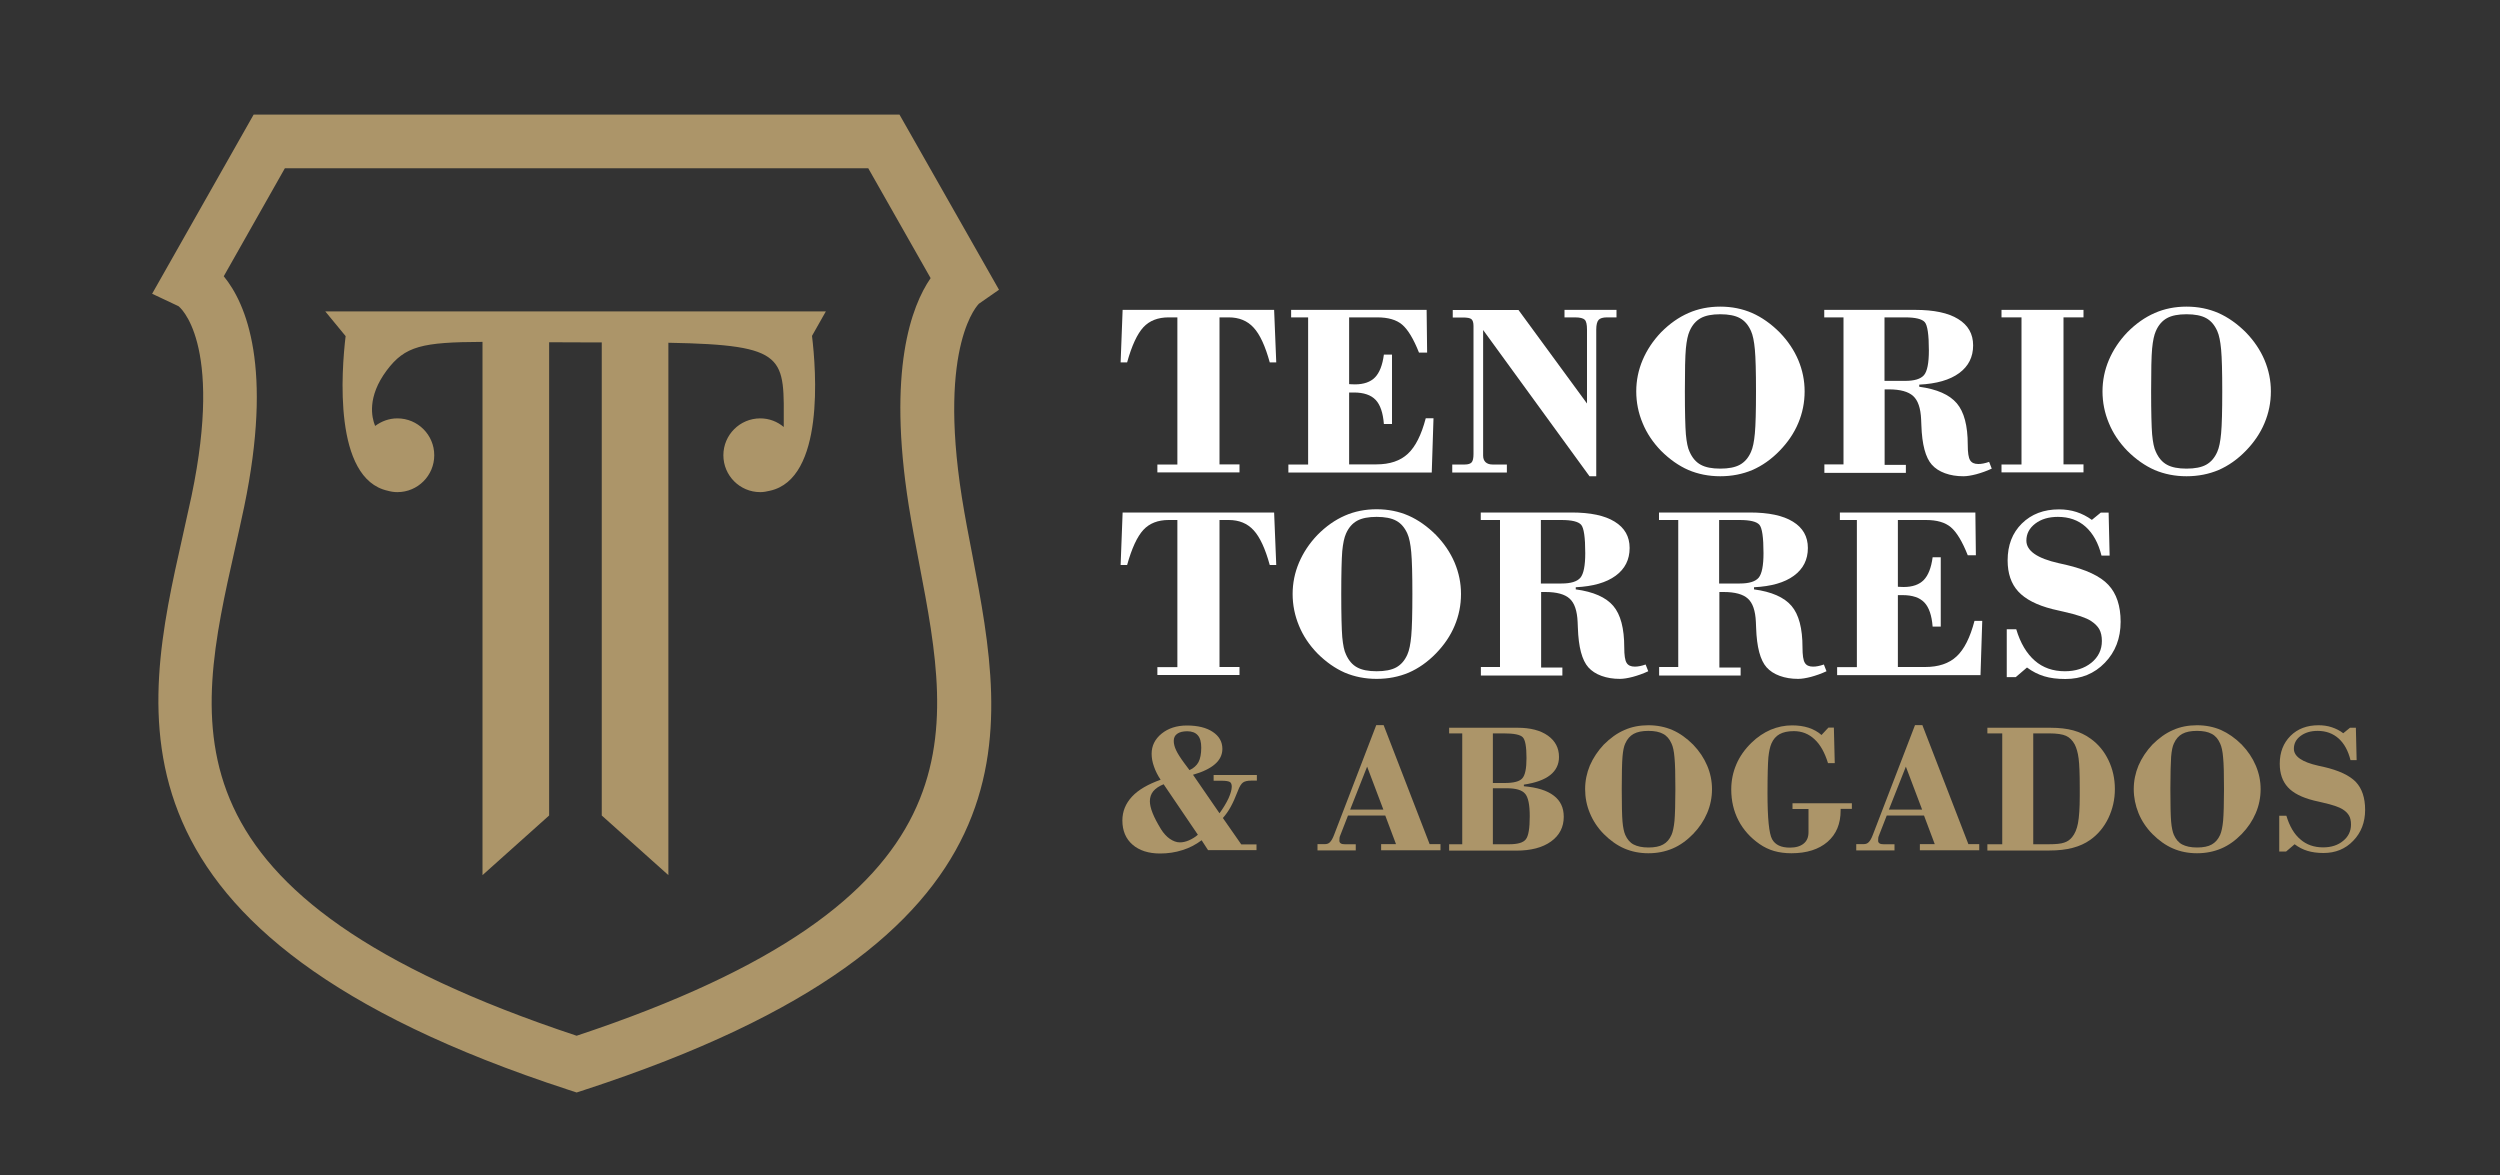 <?xml version="1.0" encoding="UTF-8"?> <svg xmlns="http://www.w3.org/2000/svg" xmlns:xlink="http://www.w3.org/1999/xlink" version="1.1" id="Capa_1" x="0px" y="0px" viewBox="0 0 200 94" style="enable-background:new 0 0 200 94;" xml:space="preserve"><rect x="0" y="0" width="200" height="94" fill="#333333" stroke="none"/> <style type="text/css"> .st0{fill:#AC9569;} .st1{fill:#FFFFFF;} </style> <path class="st0" d="M46.13,87.4l-0.67-0.22C7.44,74.77,11.41,57.13,14.6,42.95c0.25-1.1,0.49-2.19,0.72-3.26l0,0 c2.59-12.4-1.01-15.19-1.05-15.2l-2.1-0.99l8.12-14.33h51.67l7.96,14.01l-1.61,1.12c0,0,0,0,0,0c0.01,0-3.31,3.12-1.36,15.49 c0.24,1.51,0.53,3.03,0.83,4.57c2.76,14.43,5.89,30.78-30.98,42.82L46.13,87.4z M17.9,22.1c1.81,2.21,3.95,7.3,1.63,18.46l0,0 c-0.23,1.1-0.48,2.21-0.73,3.33c-3.22,14.31-6.26,27.82,27.33,38.97c32.57-10.82,30.06-23.88,27.42-37.7 c-0.3-1.58-0.6-3.15-0.85-4.71c-1.71-10.83,0.2-15.95,1.75-18.2l-4.99-8.79H22.79L17.9,22.1z"></path> <g> <path class="st1" d="M92.59,37.8v-0.64h1.6V25.39h-0.7c-0.85,0-1.53,0.26-2.02,0.79c-0.49,0.53-0.93,1.47-1.3,2.81h-0.52l0.16-4.2 h12.12l0.17,4.2h-0.52c-0.36-1.31-0.79-2.24-1.29-2.78c-0.5-0.55-1.17-0.82-1.99-0.82h-0.74v11.76h1.6v0.64H92.59z"></path> <path class="st1" d="M103.07,37.8v-0.64h1.58V25.39h-1.36v-0.6h10.84l0.04,3.42h-0.65c-0.44-1.11-0.89-1.85-1.35-2.24 c-0.46-0.39-1.12-0.58-1.99-0.58h-2.25v5.34c0.05,0.01,0.11,0.01,0.18,0.01c0.07,0,0.16,0.01,0.28,0.01c0.71,0,1.25-0.19,1.61-0.56 c0.36-0.37,0.6-0.98,0.71-1.82h0.65v5.55h-0.65c-0.07-0.9-0.29-1.54-0.66-1.93c-0.37-0.39-0.95-0.59-1.74-0.59h-0.38v5.75h2.18 c1.07,0,1.91-0.28,2.52-0.85c0.61-0.57,1.08-1.51,1.43-2.84h0.62l-0.14,4.34H103.07z"></path> <path class="st1" d="M116.18,37.8v-0.64h1.01c0.26,0,0.44-0.06,0.54-0.17c0.1-0.11,0.15-0.34,0.15-0.67V26.08 c0-0.28-0.06-0.46-0.17-0.55c-0.11-0.09-0.34-0.13-0.69-0.13h-0.8v-0.6h5.26l5.48,7.48v-5.92c0-0.4-0.06-0.66-0.18-0.78 c-0.12-0.12-0.38-0.19-0.78-0.19h-0.84v-0.6h4.16v0.6h-0.76c-0.33,0-0.55,0.07-0.67,0.2c-0.12,0.13-0.19,0.39-0.19,0.77V38.1h-0.54 l-8.51-11.7v10.04c0,0.23,0.06,0.4,0.19,0.53c0.13,0.12,0.31,0.19,0.55,0.19h1.16v0.64H116.18z"></path> <path class="st1" d="M130.9,31.31c0-0.87,0.17-1.71,0.51-2.51c0.34-0.8,0.83-1.54,1.47-2.21c0.69-0.7,1.42-1.21,2.2-1.55 c0.77-0.34,1.62-0.51,2.54-0.51c0.92,0,1.77,0.17,2.55,0.51c0.77,0.34,1.51,0.86,2.2,1.55c0.65,0.67,1.15,1.41,1.49,2.21 c0.34,0.81,0.51,1.64,0.51,2.51c0,0.89-0.17,1.73-0.51,2.54c-0.34,0.81-0.84,1.54-1.49,2.21c-0.67,0.69-1.4,1.2-2.18,1.54 c-0.78,0.33-1.64,0.5-2.57,0.5c-0.92,0-1.77-0.17-2.55-0.5c-0.77-0.34-1.5-0.85-2.19-1.54c-0.64-0.66-1.14-1.4-1.47-2.21 C131.07,33.04,130.9,32.19,130.9,31.31z M134.79,31.31c0,1.67,0.03,2.81,0.08,3.44c0.06,0.63,0.15,1.1,0.3,1.4 c0.21,0.47,0.5,0.82,0.89,1.03c0.38,0.21,0.9,0.31,1.56,0.31c0.66,0,1.19-0.1,1.57-0.31c0.38-0.21,0.68-0.55,0.89-1.03 c0.15-0.33,0.25-0.83,0.31-1.49c0.06-0.66,0.09-1.78,0.09-3.35c0-1.56-0.03-2.68-0.09-3.34c-0.06-0.66-0.16-1.16-0.31-1.49 c-0.21-0.47-0.5-0.82-0.89-1.03c-0.38-0.21-0.91-0.31-1.57-0.31c-0.66,0-1.18,0.1-1.56,0.31c-0.38,0.21-0.68,0.55-0.89,1.03 c-0.14,0.31-0.24,0.77-0.3,1.4C134.81,28.51,134.79,29.65,134.79,31.31z"></path> <path class="st1" d="M145.94,37.15h1.54V25.39h-1.54v-0.6h7.27c1.5,0,2.65,0.24,3.44,0.73c0.8,0.49,1.2,1.19,1.2,2.11 c0,0.93-0.37,1.67-1.12,2.22c-0.75,0.55-1.81,0.85-3.19,0.92v0.17c1.41,0.19,2.41,0.63,3,1.32c0.59,0.69,0.88,1.8,0.88,3.32 c0,0.63,0.06,1.04,0.19,1.24c0.12,0.2,0.34,0.3,0.65,0.3c0.12,0,0.26-0.01,0.4-0.04c0.15-0.03,0.3-0.07,0.47-0.13l0.21,0.54 c-0.43,0.2-0.84,0.34-1.24,0.45c-0.39,0.1-0.74,0.16-1.03,0.16c-0.54,0-1.03-0.08-1.47-0.24c-0.44-0.16-0.79-0.39-1.05-0.68 c-0.51-0.57-0.79-1.62-0.84-3.16c-0.01-0.21-0.01-0.36-0.02-0.47c-0.04-0.9-0.25-1.52-0.64-1.87c-0.38-0.35-1.03-0.53-1.94-0.53 h-0.34v6.04h1.7v0.64h-6.52V37.15z M150.77,30.47h1.64c0.74,0,1.24-0.15,1.51-0.46c0.26-0.31,0.39-0.97,0.39-1.97 c0-1.26-0.11-2.02-0.33-2.27s-0.74-0.38-1.58-0.38h-1.64V30.47z"></path> <path class="st1" d="M160.12,37.8v-0.64h1.6V25.39h-1.6v-0.6h6.56v0.6h-1.6v11.76h1.6v0.64H160.12z"></path> <path class="st1" d="M168.2,31.31c0-0.87,0.17-1.71,0.51-2.51c0.34-0.8,0.83-1.54,1.47-2.21c0.69-0.7,1.42-1.21,2.2-1.55 c0.77-0.34,1.62-0.51,2.54-0.51c0.92,0,1.77,0.17,2.55,0.51c0.77,0.34,1.51,0.86,2.2,1.55c0.65,0.67,1.15,1.41,1.49,2.21 c0.34,0.81,0.51,1.64,0.51,2.51c0,0.89-0.17,1.73-0.51,2.54c-0.34,0.81-0.84,1.54-1.49,2.21c-0.67,0.69-1.4,1.2-2.18,1.54 c-0.78,0.33-1.64,0.5-2.57,0.5c-0.92,0-1.77-0.17-2.55-0.5c-0.77-0.34-1.5-0.85-2.19-1.54c-0.64-0.66-1.14-1.4-1.47-2.21 C168.37,33.04,168.2,32.19,168.2,31.31z M172.09,31.31c0,1.67,0.03,2.81,0.08,3.44c0.06,0.63,0.15,1.1,0.3,1.4 c0.21,0.47,0.5,0.82,0.89,1.03c0.38,0.21,0.9,0.31,1.56,0.31c0.66,0,1.19-0.1,1.57-0.31c0.38-0.21,0.68-0.55,0.89-1.03 c0.15-0.33,0.25-0.83,0.31-1.49c0.06-0.66,0.09-1.78,0.09-3.35c0-1.56-0.03-2.68-0.09-3.34c-0.06-0.66-0.16-1.16-0.31-1.49 c-0.21-0.47-0.5-0.82-0.89-1.03c-0.38-0.21-0.91-0.31-1.57-0.31c-0.66,0-1.18,0.1-1.56,0.31c-0.38,0.21-0.68,0.55-0.89,1.03 c-0.14,0.31-0.24,0.77-0.3,1.4C172.11,28.51,172.09,29.65,172.09,31.31z"></path> <path class="st1" d="M92.59,54.01v-0.64h1.6V41.6h-0.7c-0.85,0-1.53,0.26-2.02,0.79c-0.49,0.53-0.93,1.47-1.3,2.81h-0.52l0.16-4.2 h12.12l0.17,4.2h-0.52c-0.36-1.31-0.79-2.24-1.29-2.78c-0.5-0.55-1.17-0.82-1.99-0.82h-0.74v11.76h1.6v0.64H92.59z"></path> <path class="st1" d="M103.41,47.52c0-0.87,0.17-1.71,0.51-2.51c0.34-0.8,0.83-1.54,1.47-2.21c0.69-0.7,1.42-1.21,2.2-1.55 c0.77-0.34,1.62-0.51,2.54-0.51c0.92,0,1.77,0.17,2.55,0.51c0.77,0.34,1.51,0.86,2.2,1.55c0.65,0.67,1.15,1.41,1.49,2.21 c0.34,0.81,0.51,1.64,0.51,2.51c0,0.89-0.17,1.73-0.51,2.54c-0.34,0.81-0.84,1.54-1.49,2.21c-0.67,0.69-1.4,1.2-2.18,1.54 c-0.78,0.33-1.64,0.5-2.57,0.5c-0.92,0-1.77-0.17-2.55-0.5c-0.77-0.34-1.5-0.85-2.19-1.54c-0.64-0.66-1.14-1.4-1.47-2.21 C103.58,49.24,103.41,48.4,103.41,47.52z M107.3,47.52c0,1.67,0.03,2.81,0.08,3.44c0.06,0.63,0.15,1.1,0.3,1.4 c0.21,0.47,0.5,0.82,0.89,1.03c0.38,0.21,0.9,0.31,1.56,0.31c0.66,0,1.19-0.1,1.57-0.31s0.68-0.55,0.89-1.03 c0.15-0.33,0.25-0.83,0.31-1.49c0.06-0.66,0.09-1.78,0.09-3.35c0-1.56-0.03-2.68-0.09-3.34c-0.06-0.66-0.16-1.16-0.31-1.49 c-0.21-0.47-0.5-0.82-0.89-1.03c-0.38-0.21-0.91-0.31-1.57-0.31c-0.66,0-1.18,0.1-1.56,0.31c-0.38,0.21-0.68,0.55-0.89,1.03 c-0.14,0.31-0.24,0.77-0.3,1.4C107.33,44.72,107.3,45.86,107.3,47.52z"></path> <path class="st1" d="M118.46,53.36H120V41.6h-1.54v-0.6h7.27c1.5,0,2.65,0.24,3.44,0.73c0.8,0.49,1.2,1.19,1.2,2.11 c0,0.93-0.37,1.67-1.12,2.22c-0.75,0.55-1.81,0.85-3.19,0.92v0.17c1.41,0.19,2.41,0.63,3,1.32c0.59,0.69,0.88,1.8,0.88,3.32 c0,0.63,0.06,1.04,0.19,1.24c0.12,0.2,0.34,0.3,0.65,0.3c0.12,0,0.26-0.01,0.4-0.04c0.15-0.03,0.3-0.07,0.47-0.13l0.21,0.54 c-0.43,0.2-0.84,0.34-1.24,0.45c-0.39,0.1-0.74,0.16-1.03,0.16c-0.54,0-1.03-0.08-1.47-0.24c-0.44-0.16-0.79-0.39-1.05-0.68 c-0.51-0.57-0.79-1.62-0.84-3.16c-0.01-0.21-0.01-0.36-0.02-0.47c-0.04-0.9-0.25-1.52-0.64-1.87c-0.38-0.35-1.03-0.53-1.94-0.53 h-0.34v6.04h1.7v0.64h-6.52V53.36z M123.28,46.68h1.64c0.74,0,1.24-0.15,1.51-0.46c0.26-0.31,0.39-0.97,0.39-1.97 c0-1.26-0.11-2.02-0.33-2.27c-0.22-0.25-0.74-0.38-1.58-0.38h-1.64V46.68z"></path> <path class="st1" d="M132.72,53.36h1.54V41.6h-1.54v-0.6h7.27c1.5,0,2.65,0.24,3.44,0.73c0.8,0.49,1.2,1.19,1.2,2.11 c0,0.93-0.37,1.67-1.12,2.22c-0.75,0.55-1.81,0.85-3.19,0.92v0.17c1.41,0.19,2.41,0.63,3,1.32c0.59,0.69,0.88,1.8,0.88,3.32 c0,0.63,0.06,1.04,0.19,1.24c0.12,0.2,0.34,0.3,0.65,0.3c0.12,0,0.26-0.01,0.4-0.04c0.15-0.03,0.3-0.07,0.47-0.13l0.21,0.54 c-0.43,0.2-0.84,0.34-1.24,0.45c-0.39,0.1-0.74,0.16-1.03,0.16c-0.54,0-1.03-0.08-1.47-0.24c-0.44-0.16-0.79-0.39-1.05-0.68 c-0.51-0.57-0.79-1.62-0.84-3.16c-0.01-0.21-0.01-0.36-0.02-0.47c-0.04-0.9-0.25-1.52-0.64-1.87c-0.38-0.35-1.03-0.53-1.94-0.53 h-0.34v6.04h1.7v0.64h-6.52V53.36z M137.54,46.68h1.64c0.74,0,1.24-0.15,1.51-0.46c0.26-0.31,0.39-0.97,0.39-1.97 c0-1.26-0.11-2.02-0.33-2.27c-0.22-0.25-0.74-0.38-1.58-0.38h-1.64V46.68z"></path> <path class="st1" d="M146.97,54.01v-0.64h1.58V41.6h-1.36v-0.6h10.84l0.04,3.42h-0.65c-0.44-1.11-0.89-1.85-1.35-2.24 c-0.46-0.39-1.12-0.58-1.99-0.58h-2.25v5.34c0.05,0.01,0.11,0.01,0.18,0.01c0.07,0,0.16,0.01,0.28,0.01c0.71,0,1.25-0.19,1.61-0.56 c0.36-0.37,0.6-0.98,0.71-1.82h0.65v5.55h-0.65c-0.07-0.9-0.29-1.54-0.66-1.93c-0.37-0.39-0.95-0.59-1.74-0.59h-0.38v5.75h2.18 c1.07,0,1.91-0.28,2.52-0.85c0.61-0.57,1.08-1.51,1.43-2.84h0.62l-0.14,4.34H146.97z"></path> <path class="st1" d="M160.54,54.16v-3.82h0.76c0.33,1.11,0.83,1.94,1.48,2.51c0.65,0.57,1.46,0.85,2.41,0.85 c0.85,0,1.56-0.23,2.12-0.68c0.56-0.46,0.84-1.04,0.84-1.74c0-0.38-0.07-0.69-0.2-0.93c-0.13-0.24-0.36-0.47-0.68-0.68 c-0.37-0.24-1.08-0.49-2.16-0.73c-0.4-0.09-0.7-0.16-0.91-0.21c-1.26-0.32-2.17-0.79-2.74-1.41s-0.85-1.45-0.85-2.49 c0-1.22,0.38-2.2,1.14-2.95c0.76-0.75,1.75-1.13,2.97-1.13c0.5,0,0.97,0.07,1.4,0.21c0.43,0.14,0.84,0.35,1.23,0.63l0.71-0.58h0.63 l0.08,3.44h-0.65c-0.25-1.01-0.68-1.78-1.27-2.31c-0.59-0.53-1.33-0.79-2.22-0.79c-0.74,0-1.34,0.18-1.81,0.54 c-0.47,0.36-0.71,0.81-0.71,1.36c0,0.82,0.87,1.42,2.61,1.81c0.23,0.05,0.41,0.09,0.54,0.12c1.62,0.38,2.76,0.91,3.41,1.61 c0.65,0.69,0.98,1.68,0.98,2.95c0,1.32-0.42,2.41-1.26,3.28c-0.84,0.87-1.89,1.3-3.16,1.3c-0.65,0-1.21-0.07-1.7-0.22 c-0.49-0.15-0.94-0.38-1.37-0.7l-0.9,0.77H160.54z"></path> </g> <g> <path class="st0" d="M96.65,68.02l-0.52-0.8c-0.47,0.35-0.98,0.62-1.54,0.79c-0.56,0.18-1.15,0.27-1.78,0.27 c-0.93,0-1.67-0.24-2.21-0.71c-0.54-0.47-0.81-1.12-0.81-1.93c0-0.73,0.26-1.36,0.77-1.91c0.51-0.55,1.28-0.99,2.29-1.35 c-0.23-0.34-0.41-0.7-0.53-1.05c-0.13-0.36-0.19-0.7-0.19-1.03c0-0.64,0.27-1.18,0.8-1.61c0.53-0.43,1.21-0.65,2.02-0.65 c0.87,0,1.56,0.17,2.07,0.51s0.77,0.79,0.77,1.36c0,0.47-0.2,0.88-0.59,1.22c-0.39,0.34-0.98,0.63-1.76,0.85l2.12,3.08 c0.3-0.41,0.54-0.81,0.72-1.19c0.17-0.38,0.26-0.7,0.26-0.94c0-0.18-0.05-0.31-0.15-0.37s-0.31-0.1-0.62-0.1h-0.68V62h3.46v0.45 h-0.47c-0.28,0-0.5,0.05-0.64,0.15c-0.14,0.1-0.28,0.32-0.41,0.67c-0.2,0.52-0.39,0.94-0.57,1.27s-0.39,0.63-0.63,0.9l1.47,2.11 h1.22v0.46H96.65z M93.09,62.74c-0.37,0.15-0.65,0.34-0.83,0.56c-0.18,0.22-0.27,0.49-0.27,0.8c0,0.26,0.07,0.57,0.22,0.95 c0.15,0.38,0.38,0.81,0.68,1.3c0.2,0.32,0.44,0.58,0.7,0.76c0.27,0.18,0.53,0.28,0.8,0.28c0.23,0,0.46-0.05,0.72-0.16 c0.25-0.11,0.49-0.25,0.72-0.45L93.09,62.74z M95.16,61.61c0.33-0.15,0.57-0.37,0.72-0.64c0.14-0.27,0.22-0.66,0.22-1.16 c0-0.45-0.09-0.78-0.28-0.99c-0.18-0.21-0.47-0.32-0.84-0.32c-0.35,0-0.62,0.07-0.8,0.2c-0.19,0.13-0.28,0.32-0.28,0.57 c0,0.23,0.06,0.47,0.18,0.73c0.12,0.26,0.33,0.6,0.64,1.02L95.16,61.61z"></path> <path class="st0" d="M105.4,68.02v-0.49h0.6c0.16,0,0.3-0.05,0.4-0.16c0.11-0.11,0.22-0.3,0.33-0.59l3.37-8.77h0.59l3.68,9.52h0.87 v0.49h-4.75v-0.49h1.19l-0.86-2.29h-2.98l-0.65,1.67c-0.01,0.03-0.03,0.08-0.03,0.14c-0.01,0.06-0.01,0.13-0.01,0.22 c0,0.08,0.04,0.15,0.11,0.2c0.08,0.05,0.18,0.07,0.32,0.07h0.88v0.49H105.4z M108.01,64.77h2.66l-1.3-3.44L108.01,64.77z"></path> <path class="st0" d="M115.93,67.54h1.05v-8.87h-1.05v-0.45h5.48c1.02,0,1.83,0.21,2.42,0.63c0.59,0.42,0.89,0.99,0.89,1.71 c0,0.59-0.24,1.08-0.71,1.45c-0.47,0.37-1.17,0.62-2.1,0.76v0.13c1.06,0.09,1.86,0.34,2.39,0.75c0.54,0.41,0.8,0.97,0.8,1.69 c0,0.83-0.34,1.49-1.02,1.98c-0.68,0.49-1.61,0.73-2.78,0.73h-5.37V67.54z M119.43,62.64h0.94c0.72,0,1.19-0.12,1.41-0.37 c0.23-0.25,0.34-0.79,0.34-1.62c0-0.91-0.1-1.47-0.3-1.67c-0.2-0.21-0.71-0.31-1.54-0.31h-0.85V62.64z M119.43,67.54h1.31 c0.68,0,1.13-0.13,1.33-0.4c0.21-0.27,0.31-0.88,0.31-1.85c0-0.9-0.12-1.5-0.37-1.79c-0.25-0.3-0.74-0.44-1.48-0.44h-1.1V67.54z"></path> <path class="st0" d="M126.81,63.13c0-0.66,0.13-1.29,0.38-1.89c0.26-0.6,0.63-1.16,1.11-1.67c0.52-0.52,1.07-0.92,1.66-1.17 c0.58-0.26,1.22-0.38,1.91-0.38c0.7,0,1.34,0.13,1.92,0.38s1.14,0.65,1.66,1.17c0.49,0.51,0.86,1.06,1.12,1.67 c0.26,0.61,0.39,1.24,0.39,1.89c0,0.67-0.13,1.31-0.39,1.92c-0.26,0.61-0.63,1.16-1.12,1.67c-0.51,0.52-1.05,0.91-1.64,1.16 c-0.59,0.25-1.23,0.38-1.94,0.38c-0.7,0-1.34-0.13-1.92-0.38c-0.58-0.25-1.13-0.64-1.65-1.16c-0.49-0.5-0.86-1.06-1.11-1.67 C126.93,64.43,126.81,63.79,126.81,63.13z M129.74,63.13c0,1.26,0.02,2.12,0.06,2.6c0.04,0.47,0.12,0.83,0.22,1.06 c0.16,0.36,0.38,0.62,0.67,0.77s0.68,0.24,1.18,0.24c0.5,0,0.9-0.08,1.18-0.24c0.29-0.16,0.51-0.41,0.67-0.77 c0.11-0.25,0.19-0.63,0.24-1.13c0.04-0.5,0.07-1.34,0.07-2.53c0-1.18-0.02-2.02-0.07-2.52c-0.04-0.5-0.12-0.88-0.24-1.13 c-0.16-0.36-0.38-0.62-0.67-0.77c-0.29-0.16-0.68-0.24-1.18-0.24c-0.5,0-0.89,0.08-1.18,0.24c-0.29,0.16-0.51,0.41-0.67,0.77 c-0.11,0.23-0.18,0.58-0.22,1.06C129.76,61.01,129.74,61.88,129.74,63.13z"></path> <path class="st0" d="M148.16,64.71h-0.91v0.13c0,1.07-0.35,1.9-1.05,2.51c-0.7,0.6-1.66,0.91-2.89,0.91c-0.5,0-0.96-0.06-1.38-0.18 c-0.42-0.12-0.81-0.31-1.17-0.56c-0.73-0.51-1.29-1.13-1.68-1.88c-0.39-0.75-0.58-1.58-0.58-2.49c0-0.71,0.14-1.38,0.41-2.01 c0.27-0.63,0.68-1.21,1.22-1.73c0.46-0.45,0.97-0.79,1.52-1.03c0.55-0.23,1.12-0.35,1.71-0.35c0.49,0,0.93,0.06,1.33,0.19 c0.39,0.13,0.74,0.32,1.03,0.58l0.55-0.59h0.44l0.07,2.84h-0.54c-0.26-0.84-0.61-1.48-1.08-1.91c-0.46-0.43-1.01-0.65-1.65-0.65 c-0.47,0-0.85,0.08-1.14,0.24c-0.29,0.16-0.51,0.41-0.66,0.76c-0.11,0.26-0.19,0.62-0.24,1.1c-0.04,0.48-0.07,1.43-0.07,2.86 c0,2.01,0.12,3.24,0.37,3.69c0.25,0.45,0.72,0.67,1.42,0.67c0.48,0,0.84-0.11,1.1-0.32s0.39-0.51,0.39-0.91v-1.86h-1.28v-0.46h4.75 V64.71z"></path> <path class="st0" d="M148.5,68.02v-0.49h0.6c0.16,0,0.3-0.05,0.4-0.16c0.11-0.11,0.22-0.3,0.33-0.59l3.37-8.77h0.59l3.68,9.52h0.87 v0.49h-4.75v-0.49h1.19l-0.86-2.29h-2.98l-0.65,1.67c-0.01,0.03-0.03,0.08-0.03,0.14c-0.01,0.06-0.01,0.13-0.01,0.22 c0,0.08,0.04,0.15,0.11,0.2c0.08,0.05,0.18,0.07,0.32,0.07h0.88v0.49H148.5z M151.11,64.77h2.66l-1.3-3.44L151.11,64.77z"></path> <path class="st0" d="M158.99,67.54h1.19v-8.87h-1.19v-0.45h5.03c0.72,0,1.33,0.07,1.84,0.21c0.51,0.14,0.98,0.36,1.4,0.67 c0.6,0.43,1.08,1.01,1.42,1.72c0.34,0.71,0.51,1.48,0.51,2.31c0,0.83-0.18,1.6-0.52,2.32c-0.35,0.72-0.83,1.3-1.45,1.74 c-0.41,0.29-0.88,0.5-1.41,0.64c-0.53,0.14-1.15,0.21-1.85,0.21h-4.97V67.54z M162.65,67.54h1.25c0.57,0,0.98-0.04,1.23-0.13 c0.26-0.08,0.47-0.23,0.64-0.44c0.22-0.27,0.38-0.64,0.47-1.12c0.09-0.48,0.14-1.2,0.14-2.16V63c0-1.08-0.03-1.85-0.09-2.32 c-0.06-0.47-0.17-0.84-0.31-1.12c-0.18-0.33-0.41-0.56-0.69-0.69c-0.28-0.13-0.74-0.2-1.38-0.2h-1.25V67.54z"></path> <path class="st0" d="M170.7,63.13c0-0.66,0.13-1.29,0.38-1.89c0.26-0.6,0.63-1.16,1.11-1.67c0.52-0.52,1.07-0.92,1.66-1.17 c0.58-0.26,1.22-0.38,1.91-0.38c0.7,0,1.34,0.13,1.92,0.38c0.58,0.26,1.14,0.65,1.66,1.17c0.49,0.51,0.86,1.06,1.12,1.67 c0.26,0.61,0.39,1.24,0.39,1.89c0,0.67-0.13,1.31-0.39,1.92c-0.26,0.61-0.63,1.16-1.12,1.67c-0.51,0.52-1.05,0.91-1.64,1.16 c-0.59,0.25-1.23,0.38-1.94,0.38c-0.7,0-1.34-0.13-1.92-0.38c-0.58-0.25-1.13-0.64-1.65-1.16c-0.49-0.5-0.86-1.06-1.11-1.67 C170.83,64.43,170.7,63.79,170.7,63.13z M173.63,63.13c0,1.26,0.02,2.12,0.06,2.6c0.04,0.47,0.12,0.83,0.22,1.06 c0.16,0.36,0.38,0.62,0.67,0.77s0.68,0.24,1.18,0.24c0.5,0,0.9-0.08,1.18-0.24s0.51-0.41,0.67-0.77c0.11-0.25,0.19-0.63,0.24-1.13 c0.04-0.5,0.07-1.34,0.07-2.53c0-1.18-0.02-2.02-0.07-2.52c-0.04-0.5-0.12-0.88-0.24-1.13c-0.16-0.36-0.38-0.62-0.67-0.77 c-0.29-0.16-0.68-0.24-1.18-0.24c-0.5,0-0.89,0.08-1.18,0.24c-0.29,0.16-0.51,0.41-0.67,0.77c-0.11,0.23-0.18,0.58-0.22,1.06 C173.66,61.01,173.63,61.88,173.63,63.13z"></path> <path class="st0" d="M182.34,68.14v-2.88h0.57c0.25,0.83,0.62,1.47,1.12,1.89c0.49,0.43,1.1,0.64,1.82,0.64 c0.64,0,1.18-0.17,1.6-0.52c0.42-0.34,0.63-0.78,0.63-1.31c0-0.28-0.05-0.52-0.15-0.7c-0.1-0.18-0.27-0.36-0.51-0.51 c-0.27-0.18-0.82-0.37-1.63-0.55c-0.3-0.07-0.53-0.12-0.69-0.16c-0.95-0.24-1.64-0.59-2.07-1.06c-0.43-0.47-0.65-1.09-0.65-1.88 c0-0.92,0.29-1.66,0.86-2.23c0.57-0.57,1.32-0.85,2.24-0.85c0.38,0,0.73,0.05,1.06,0.16c0.33,0.11,0.64,0.26,0.92,0.48l0.54-0.44 h0.47l0.06,2.59h-0.49c-0.19-0.76-0.51-1.34-0.96-1.74c-0.45-0.4-1.01-0.6-1.67-0.6c-0.56,0-1.01,0.14-1.37,0.41 c-0.36,0.27-0.53,0.61-0.53,1.02c0,0.62,0.66,1.07,1.97,1.36c0.18,0.04,0.31,0.07,0.41,0.09c1.22,0.28,2.08,0.69,2.58,1.21 c0.49,0.52,0.74,1.27,0.74,2.23c0,0.99-0.32,1.82-0.95,2.47c-0.63,0.66-1.43,0.98-2.38,0.98c-0.49,0-0.91-0.06-1.28-0.17 c-0.37-0.11-0.71-0.29-1.03-0.53l-0.68,0.58H182.34z"></path> </g> <path class="st0" d="M66.07,24.91H26.02l1.63,1.98c-0.33,2.75-1,11.41,3.37,12.37c0.25,0.07,0.5,0.11,0.77,0.11 c1.63,0,2.95-1.32,2.95-2.95c0-1.63-1.32-2.95-2.95-2.95c-0.67,0-1.27,0.23-1.77,0.6c-0.01-0.01-0.01-0.01-0.02-0.02 c-0.26-0.65-0.65-2.29,0.94-4.42c1.46-1.95,2.83-2.26,7.66-2.28v42.66l5.33-4.77V27.38c0.84,0,1.72,0.01,2.68,0.01 c0.53,0,1.04,0,1.53,0v37.85l5.33,4.77V27.42c9.62,0.17,9.24,1.15,9.23,6.74c-0.51-0.43-1.16-0.69-1.88-0.69 c-1.63,0-2.95,1.32-2.95,2.95c0,1.63,1.32,2.95,2.95,2.95c0.27,0,0.52-0.05,0.77-0.11c4.39-0.96,3.7-9.67,3.37-12.39L66.07,24.91z"></path> <g> </g> <g> </g> <g> </g> <g> </g> <g> </g> <g> </g> </svg> 